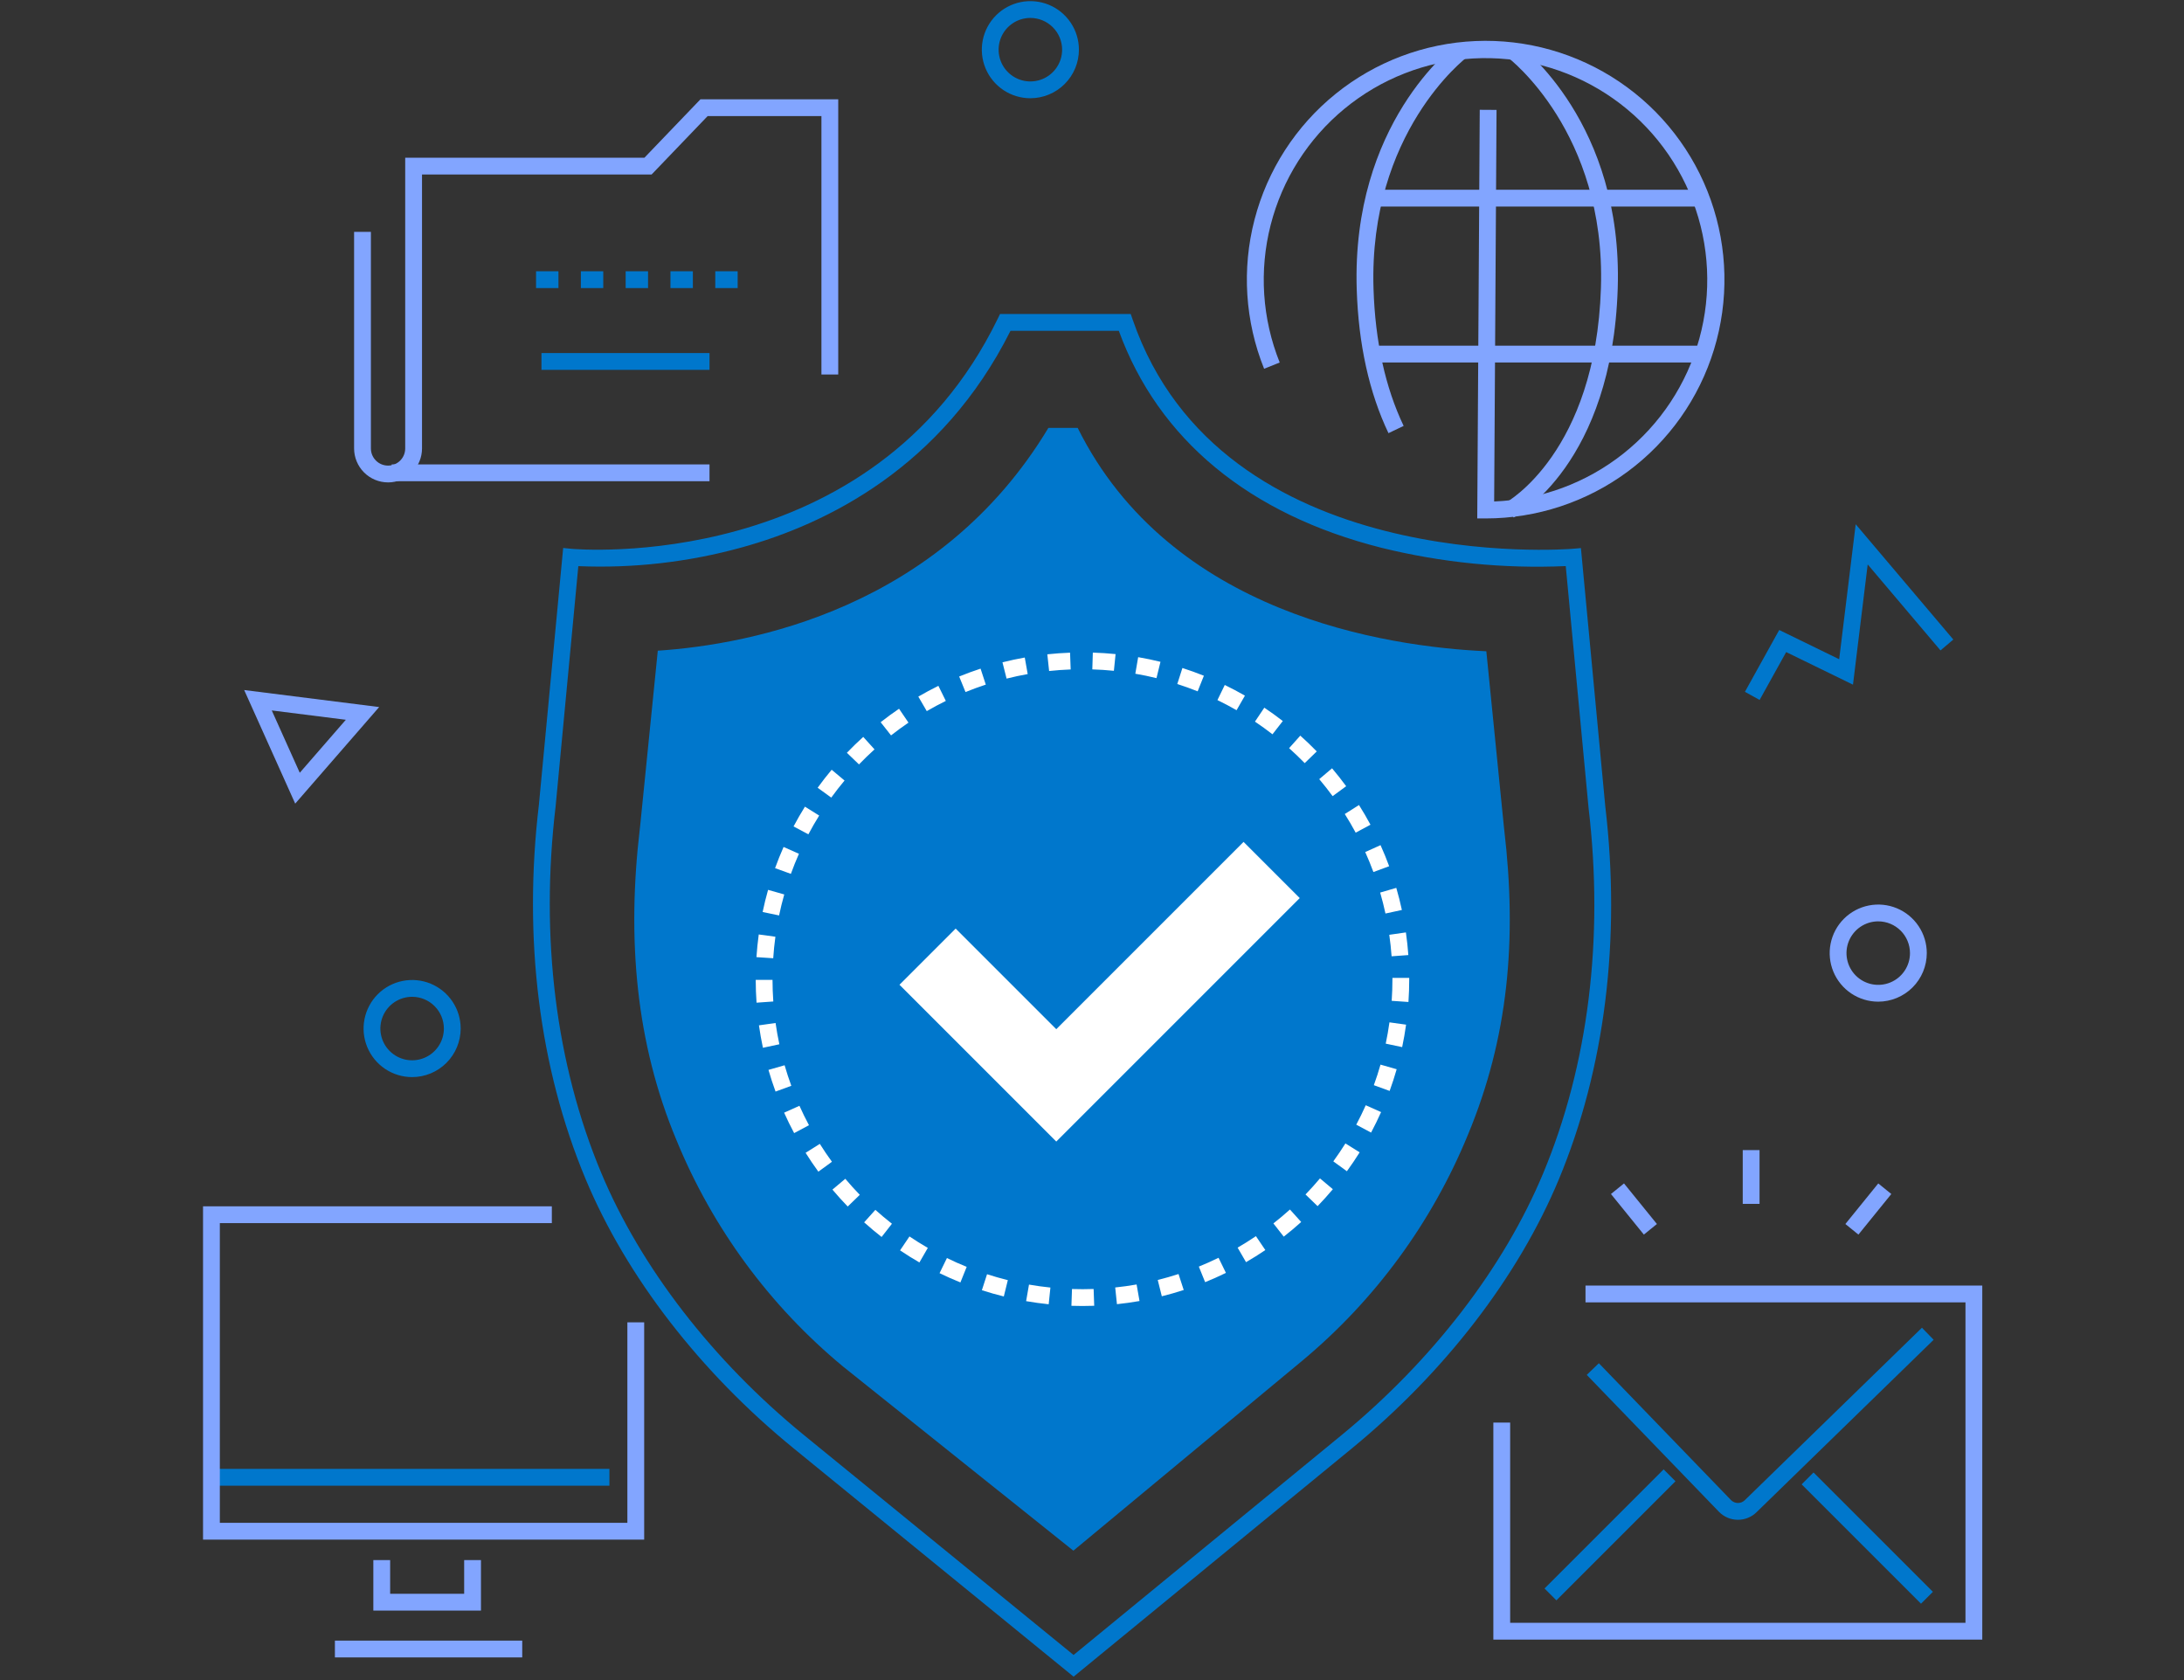 <svg width="351" height="270" viewBox="0 0 351 270" fill="none" xmlns="http://www.w3.org/2000/svg">
<rect x="0" y="0" width="351" height="270" fill="#333333" stroke="none"/>
<path d="M47.445 129.149L39.243 110.894L60.937 113.628L47.445 129.149ZM43.676 114.173L48.177 124.19L55.581 115.673L43.676 114.173Z" fill="#82A5FF"/>
<path d="M282.794 112.487L280.433 111.178L285.946 101.244L295.581 105.943L298.237 84.251L313.926 102.78L311.866 104.526L300.166 90.707L297.801 110.03L287.064 104.794L282.794 112.487ZM165.595 15.788C164.051 15.788 162.543 15.33 161.26 14.473C159.976 13.615 158.976 12.397 158.386 10.971C157.795 9.545 157.641 7.976 157.942 6.463C158.243 4.949 158.986 3.559 160.077 2.467C161.168 1.376 162.559 0.633 164.072 0.332C165.586 0.031 167.155 0.185 168.581 0.776C170.007 1.366 171.225 2.367 172.083 3.65C172.94 4.933 173.398 6.442 173.398 7.985C173.395 10.054 172.573 12.037 171.11 13.5C169.647 14.963 167.664 15.785 165.595 15.788ZM165.595 2.882C164.585 2.882 163.599 3.181 162.76 3.742C161.92 4.303 161.266 5.1 160.88 6.032C160.494 6.964 160.393 7.99 160.59 8.98C160.787 9.97 161.273 10.88 161.986 11.593C162.7 12.307 163.609 12.793 164.599 12.99C165.589 13.187 166.615 13.086 167.548 12.699C168.48 12.313 169.277 11.659 169.838 10.82C170.398 9.981 170.698 8.994 170.698 7.985C170.696 6.632 170.158 5.335 169.201 4.378C168.245 3.422 166.948 2.883 165.595 2.882Z" fill="#0077CC"/>
<path d="M301.859 160.975C300.315 160.975 298.807 160.517 297.524 159.66C296.241 158.802 295.241 157.583 294.65 156.157C294.06 154.732 293.905 153.163 294.206 151.649C294.508 150.136 295.251 148.745 296.342 147.654C297.433 146.563 298.824 145.82 300.337 145.519C301.851 145.218 303.42 145.372 304.846 145.963C306.271 146.554 307.49 147.554 308.347 148.837C309.205 150.12 309.662 151.629 309.662 153.172C309.66 155.241 308.837 157.224 307.374 158.687C305.912 160.15 303.927 160.973 301.859 160.975ZM301.859 148.069C300.849 148.069 299.863 148.369 299.024 148.929C298.185 149.49 297.531 150.287 297.145 151.22C296.758 152.152 296.658 153.178 296.855 154.168C297.052 155.158 297.538 156.067 298.251 156.781C298.965 157.494 299.874 157.98 300.864 158.177C301.854 158.374 302.88 158.273 303.812 157.887C304.745 157.5 305.542 156.846 306.102 156.007C306.663 155.168 306.962 154.181 306.962 153.172C306.961 151.819 306.423 150.522 305.466 149.565C304.509 148.609 303.211 148.071 301.859 148.069Z" fill="#82A5FF"/>
<path d="M66.235 173.099C64.691 173.099 63.183 172.641 61.9 171.784C60.616 170.927 59.616 169.708 59.026 168.282C58.435 166.856 58.281 165.287 58.582 163.774C58.883 162.26 59.626 160.87 60.717 159.778C61.808 158.687 63.199 157.944 64.712 157.643C66.226 157.342 67.795 157.496 69.221 158.087C70.647 158.678 71.865 159.678 72.723 160.961C73.58 162.244 74.038 163.753 74.038 165.296C74.035 167.365 73.212 169.348 71.75 170.811C70.287 172.274 68.303 173.097 66.235 173.099ZM66.235 160.193C65.225 160.193 64.239 160.492 63.4 161.053C62.56 161.614 61.906 162.411 61.52 163.343C61.134 164.276 61.033 165.302 61.23 166.292C61.427 167.281 61.913 168.191 62.626 168.904C63.34 169.618 64.249 170.104 65.239 170.301C66.229 170.498 67.255 170.397 68.188 170.011C69.12 169.624 69.917 168.97 70.478 168.131C71.038 167.292 71.338 166.305 71.338 165.296C71.336 163.943 70.798 162.646 69.841 161.69C68.885 160.733 67.588 160.195 66.235 160.193ZM34.908 236.062H97.942V238.762H34.908V236.062Z" fill="#0077CC"/>
<path d="M103.529 247.43H32.631V193.865H88.687V196.565H35.331V244.73H100.829V212.51H103.529V247.43ZM77.298 258.834H60.001V250.718H62.701V256.134H74.598V250.718H77.298V258.834ZM53.824 263.66H83.93V266.36H53.824V263.66ZM318.58 263.498H240.003V228.619H242.703V260.798H315.88V209.3H254.814V206.6H318.58V263.498Z" fill="#82A5FF"/>
<path d="M289.552 238.549L291.461 236.639L310.642 255.82L308.733 257.729L289.552 238.549Z" fill="#0077CC"/>
<path d="M248.227 255.278L267.365 236.14L269.274 238.049L250.136 257.187L248.227 255.278Z" fill="#0077CC"/>
<path d="M279.315 244.241L279.254 244.24C278.693 244.234 278.139 244.116 277.624 243.894C277.109 243.672 276.643 243.35 276.253 242.947L255.015 220.955L256.958 219.08L278.191 241.068C278.482 241.365 278.879 241.536 279.295 241.541C279.71 241.546 280.112 241.386 280.41 241.097L308.883 213.376L310.766 215.312L282.293 243.032C281.497 243.81 280.428 244.244 279.315 244.241Z" fill="#0077CC"/>
<path d="M280.083 184.83H282.783V193.472H280.083V184.83Z" fill="#82A5FF"/>
<path d="M258.905 191.886L261.001 190.186L266.289 196.708L264.192 198.408L258.905 191.886Z" fill="#82A5FF"/>
<path d="M296.578 196.708L301.864 190.186L303.961 191.886L298.675 198.408L296.578 196.708Z" fill="#82A5FF"/>
<path d="M62.952 74.635H114.028V77.335H62.952V74.635Z" fill="#82A5FF"/>
<path d="M62.367 77.526C60.919 77.524 59.532 76.949 58.509 75.926C57.486 74.903 56.91 73.515 56.908 72.068V37.258H59.608V72.068C59.608 72.8 59.898 73.501 60.416 74.018C60.933 74.535 61.634 74.826 62.366 74.826C63.097 74.826 63.798 74.535 64.316 74.018C64.833 73.501 65.123 72.8 65.123 72.068V25.346H103.568L112.574 15.957H134.716V60.187H132.016V18.658H113.725L104.72 28.046H67.824V72.068C67.823 73.515 67.248 74.903 66.225 75.926C65.202 76.949 63.814 77.525 62.367 77.527L62.367 77.526Z" fill="#82A5FF"/>
<path d="M118.553 46.296H114.953V43.596H118.553V46.296ZM111.353 46.296H107.753V43.596H111.353V46.296ZM104.153 46.296H100.553V43.596H104.153V46.296ZM96.953 46.296H93.353V43.596H96.953V46.296ZM89.753 46.296H86.153V43.596H89.753V46.296ZM87.022 56.74H114.028V59.44H87.022V56.74Z" fill="#0077CC"/>
<path d="M243.261 83.162L242.003 80.773L242.633 81.968L241.999 80.776C242.143 80.699 256.455 72.73 257.294 46.257C258.091 21.233 242.457 9.329 242.3 9.212L243.905 7.04C244.596 7.55 260.837 19.841 259.992 46.343C259.101 74.493 243.909 82.821 243.261 83.162ZM223.147 69.611C220.04 63.086 218.323 55.31 218.045 46.496C217.199 19.893 233.439 7.553 234.131 7.042L235.738 9.211C235.581 9.328 219.945 21.28 220.744 46.41C221.009 54.849 222.639 62.264 225.586 68.449L223.147 69.611Z" fill="#82A5FF"/>
<path d="M220.63 55.554H273.055V58.254H220.63V55.554ZM221.073 30.494H273.221V33.194H221.073V30.494Z" fill="#82A5FF"/>
<path d="M238.773 83.317H237.415L237.816 17.646L240.516 17.663L240.132 80.592C247.696 80.297 254.969 77.601 260.899 72.895C266.828 68.189 271.105 61.717 273.109 54.417C275.114 47.117 274.742 39.369 272.048 32.295C269.353 25.22 264.477 19.188 258.124 15.071C251.771 10.954 244.273 8.967 236.715 9.397C229.158 9.827 221.933 12.653 216.089 17.464C210.245 22.276 206.084 28.823 204.211 36.157C202.337 43.492 202.847 51.232 205.667 58.257L203.162 59.265C200.095 51.642 199.556 43.237 201.623 35.285C203.69 27.333 208.254 20.254 214.645 15.09C221.036 9.925 228.915 6.949 237.124 6.597C245.333 6.245 253.438 8.538 260.247 13.136C267.056 17.735 272.209 24.398 274.948 32.144C277.688 39.891 277.869 48.311 275.465 56.168C273.061 64.025 268.199 70.903 261.594 75.79C254.989 80.677 246.989 83.316 238.773 83.317Z" fill="#82A5FF"/>
<path d="M135.463 219.591C123.691 209.839 114.501 197.339 108.704 183.194C102.193 167.614 100.723 150.901 102.845 133.04L102.872 132.821L105.716 104.572C120.699 103.57 151.015 97.801 168.491 68.77H173.201C188.085 98.719 222.749 103.925 238.874 104.664L241.717 133.054L241.743 133.274C243.847 151.078 242.393 166.781 235.934 182.323C230.156 196.428 221.015 208.905 209.308 218.665L172.508 249.206L135.463 219.591Z" fill="#0077CC"/>
<path d="M172.544 269.454L127.535 232.749C112.528 220.511 100.662 205.15 94.122 189.498C86.652 171.619 84.054 150.803 86.611 129.3L90.51 88.064L91.861 88.199C92.336 88.243 140.259 92.506 160.35 51.223L160.719 50.463H181.725L182.04 51.373C196.278 92.685 252.174 88.244 252.74 88.196L254.076 88.079L257.992 129.583C260.521 150.987 257.938 171.739 250.517 189.561C244.021 205.161 232.216 220.502 217.275 232.76L172.544 269.454ZM92.946 90.983L89.296 129.586C86.79 150.66 89.323 171.006 96.612 188.457C102.984 203.708 114.573 218.693 129.242 230.658L172.538 265.967L215.563 230.672C230.168 218.69 241.697 203.722 248.025 188.525C255.268 171.128 257.786 150.845 255.308 129.868L251.638 90.975C241.673 91.413 231.696 90.422 222.012 88.032C200.745 82.664 186.175 70.618 179.81 53.163H162.402C151.409 75.098 132.893 84.202 119.22 87.973C110.672 90.338 101.807 91.353 92.946 90.983Z" fill="#0077CC"/>
<path d="M169.758 183.458L144.558 158.258L153.588 149.229L169.758 165.398L199.857 135.3L208.886 144.329L169.758 183.458Z" fill="white"/>
<path d="M173.969 209.883C173.375 209.883 172.783 209.873 172.193 209.853L172.284 207.155C173.443 207.194 174.602 207.193 175.76 207.151L175.856 209.849C175.23 209.872 174.601 209.883 173.969 209.883ZM168.539 209.605C167.325 209.48 166.115 209.313 164.912 209.104L165.374 206.445C166.514 206.643 167.673 206.802 168.816 206.919L168.539 209.605ZM179.509 209.593L179.23 206.907C180.381 206.787 181.528 206.626 182.668 206.425L183.136 209.084C181.933 209.296 180.723 209.465 179.509 209.593ZM161.327 208.351C160.144 208.059 158.959 207.721 157.802 207.348L158.632 204.778C159.73 205.133 160.853 205.453 161.973 205.73L161.327 208.351ZM186.72 208.323L186.066 205.704C187.19 205.423 188.304 205.103 189.406 204.745L190.241 207.313C189.086 207.689 187.901 208.029 186.72 208.323ZM154.353 206.096C153.218 205.639 152.1 205.142 151 204.607L152.184 202.18C153.226 202.688 154.285 203.159 155.361 203.592L154.353 206.096ZM193.683 206.055L192.669 203.552C193.742 203.118 194.799 202.646 195.838 202.137L197.025 204.563C195.929 205.099 194.814 205.597 193.683 206.055ZM147.762 202.886C146.703 202.275 145.666 201.627 144.653 200.944L146.165 198.706C147.126 199.354 148.109 199.968 149.113 200.548L147.762 202.886ZM200.256 202.84L198.903 200.504C199.905 199.923 200.886 199.308 201.846 198.66L203.358 200.896C202.347 201.58 201.313 202.229 200.256 202.84ZM141.687 198.79C140.724 198.039 139.788 197.254 138.879 196.439L140.684 194.431C141.539 195.198 142.435 195.949 143.348 196.663L141.687 198.79ZM206.317 198.739L204.654 196.612C205.566 195.898 206.453 195.153 207.313 194.377L209.12 196.383C208.214 197.201 207.279 197.987 206.317 198.739ZM136.241 193.897C135.391 193.02 134.572 192.113 133.785 191.179L135.851 189.44C136.593 190.322 137.376 191.19 138.18 192.018L136.241 193.897ZM211.756 193.837L209.813 191.961C210.614 191.131 211.397 190.262 212.139 189.378L214.208 191.114C213.423 192.05 212.605 192.958 211.756 193.837ZM131.523 188.297C130.804 187.311 130.119 186.3 129.47 185.266L131.756 183.829C132.372 184.81 133.022 185.769 133.705 186.704L131.523 188.297ZM216.465 188.227L214.281 186.639C214.963 185.701 215.612 184.74 216.228 183.757L218.516 185.19C217.868 186.226 217.184 187.238 216.465 188.227ZM127.63 182.1C127.055 181.024 126.518 179.928 126.019 178.815L128.482 177.709C128.956 178.766 129.466 179.806 130.012 180.827L127.63 182.1ZM220.352 182.015L217.968 180.746C218.514 179.723 219.023 178.68 219.495 177.621L221.961 178.72C221.463 179.837 220.927 180.936 220.352 182.015ZM124.641 175.424C124.221 174.277 123.841 173.115 123.503 171.941L126.097 171.194C126.418 172.307 126.777 173.409 127.175 174.496L124.641 175.424ZM223.335 175.32L220.796 174.397C221.192 173.308 221.55 172.206 221.868 171.092L224.465 171.835C224.128 173.009 223.752 174.172 223.335 175.32ZM122.612 168.387C122.357 167.193 122.144 165.99 121.973 164.781L124.646 164.403C124.808 165.541 125.011 166.691 125.253 167.823L122.612 168.387ZM225.347 168.279L222.706 167.721C222.944 166.593 223.145 165.441 223.305 164.299L225.978 164.671C225.81 165.881 225.599 167.084 225.347 168.279ZM121.588 161.138C121.502 159.919 121.457 158.698 121.455 157.477L124.155 157.473C124.157 158.623 124.199 159.792 124.281 160.947L121.588 161.138ZM226.357 161.025L223.664 160.841C223.743 159.691 223.783 158.522 223.783 157.367V157.153H226.483V157.368C226.483 158.584 226.441 159.814 226.357 161.025ZM124.267 153.998L121.572 153.818C121.653 152.601 121.779 151.375 121.942 150.174L124.618 150.54C124.461 151.689 124.344 152.842 124.267 153.998ZM223.649 153.683C223.565 152.528 223.441 151.376 223.277 150.229L225.949 149.846C226.121 151.05 226.253 152.276 226.342 153.487L223.649 153.683ZM125.21 147.118L122.566 146.566C122.815 145.374 123.109 144.177 123.441 143.006L126.04 143.744C125.723 144.859 125.446 145.984 125.21 147.118ZM222.664 146.809C222.419 145.677 222.135 144.553 221.812 143.441L224.404 142.687C224.744 143.852 225.046 145.047 225.302 146.239L222.664 146.809ZM127.105 140.436L124.565 139.518C124.979 138.376 125.438 137.229 125.933 136.113L128.402 137.209C127.932 138.269 127.5 139.345 127.106 140.436H127.105ZM220.725 140.142C220.324 139.056 219.886 137.985 219.411 136.93L221.873 135.821C222.374 136.933 222.836 138.063 223.259 139.208L220.725 140.142ZM129.92 134.079L127.535 132.815C128.108 131.735 128.723 130.666 129.364 129.637L131.655 131.066C131.042 132.05 130.463 133.055 129.92 134.079ZM217.877 133.816C217.328 132.796 216.745 131.796 216.126 130.817L218.41 129.375C219.062 130.408 219.677 131.462 220.255 132.538L217.877 133.816ZM133.595 128.18L131.408 126.596C132.125 125.606 132.876 124.642 133.661 123.705L135.731 125.437C134.988 126.326 134.275 127.241 133.595 128.18ZM214.171 127.946C213.486 127.011 212.768 126.101 212.02 125.216L214.081 123.472C214.87 124.405 215.627 125.365 216.349 126.35L214.171 127.946ZM138.052 122.848L136.106 120.978C136.953 120.098 137.829 119.247 138.734 118.427L140.547 120.429C139.688 121.207 138.856 122.014 138.052 122.848ZM209.686 122.641C208.878 121.811 208.041 121.008 207.177 120.236L208.977 118.222C209.888 119.037 210.77 119.883 211.622 120.759L209.686 122.641ZM143.203 118.184L141.533 116.063C142.493 115.308 143.479 114.587 144.489 113.901L146.005 116.133C145.048 116.785 144.113 117.47 143.203 118.185V118.184ZM204.506 118.007C203.591 117.296 202.651 116.616 201.689 115.97L203.194 113.729C204.208 114.41 205.199 115.126 206.164 115.875L204.506 118.007ZM148.945 114.284L147.587 111.95C148.642 111.337 149.718 110.76 150.812 110.22L152.006 112.642C150.967 113.154 149.946 113.701 148.945 114.284ZM198.735 114.134C197.729 113.558 196.704 113.016 195.66 112.51L196.838 110.08C197.938 110.613 199.018 111.185 200.078 111.794L198.735 114.134ZM155.172 111.219L154.152 108.72C155.283 108.258 156.431 107.836 157.592 107.456L158.432 110.022C157.335 110.382 156.238 110.785 155.172 111.219ZM192.48 111.102C191.403 110.672 190.311 110.28 189.206 109.925L190.031 107.353C191.187 107.724 192.348 108.142 193.482 108.596L192.48 111.102ZM161.771 109.057L161.112 106.439C162.296 106.14 163.491 105.884 164.694 105.67L165.166 108.328C164.026 108.531 162.894 108.774 161.771 109.057ZM185.863 108.98C184.738 108.704 183.603 108.468 182.462 108.273L182.919 105.611C184.122 105.818 185.329 106.069 186.505 106.358L185.863 108.98ZM168.607 107.837L168.32 105.152C169.534 105.023 170.753 104.935 171.974 104.89L172.073 107.588C170.924 107.63 169.758 107.714 168.607 107.836V107.837ZM179.018 107.804C177.865 107.688 176.709 107.612 175.55 107.576L175.633 104.878C176.854 104.915 178.083 104.996 179.289 105.118L179.018 107.804Z" fill="white"/>
</svg>
